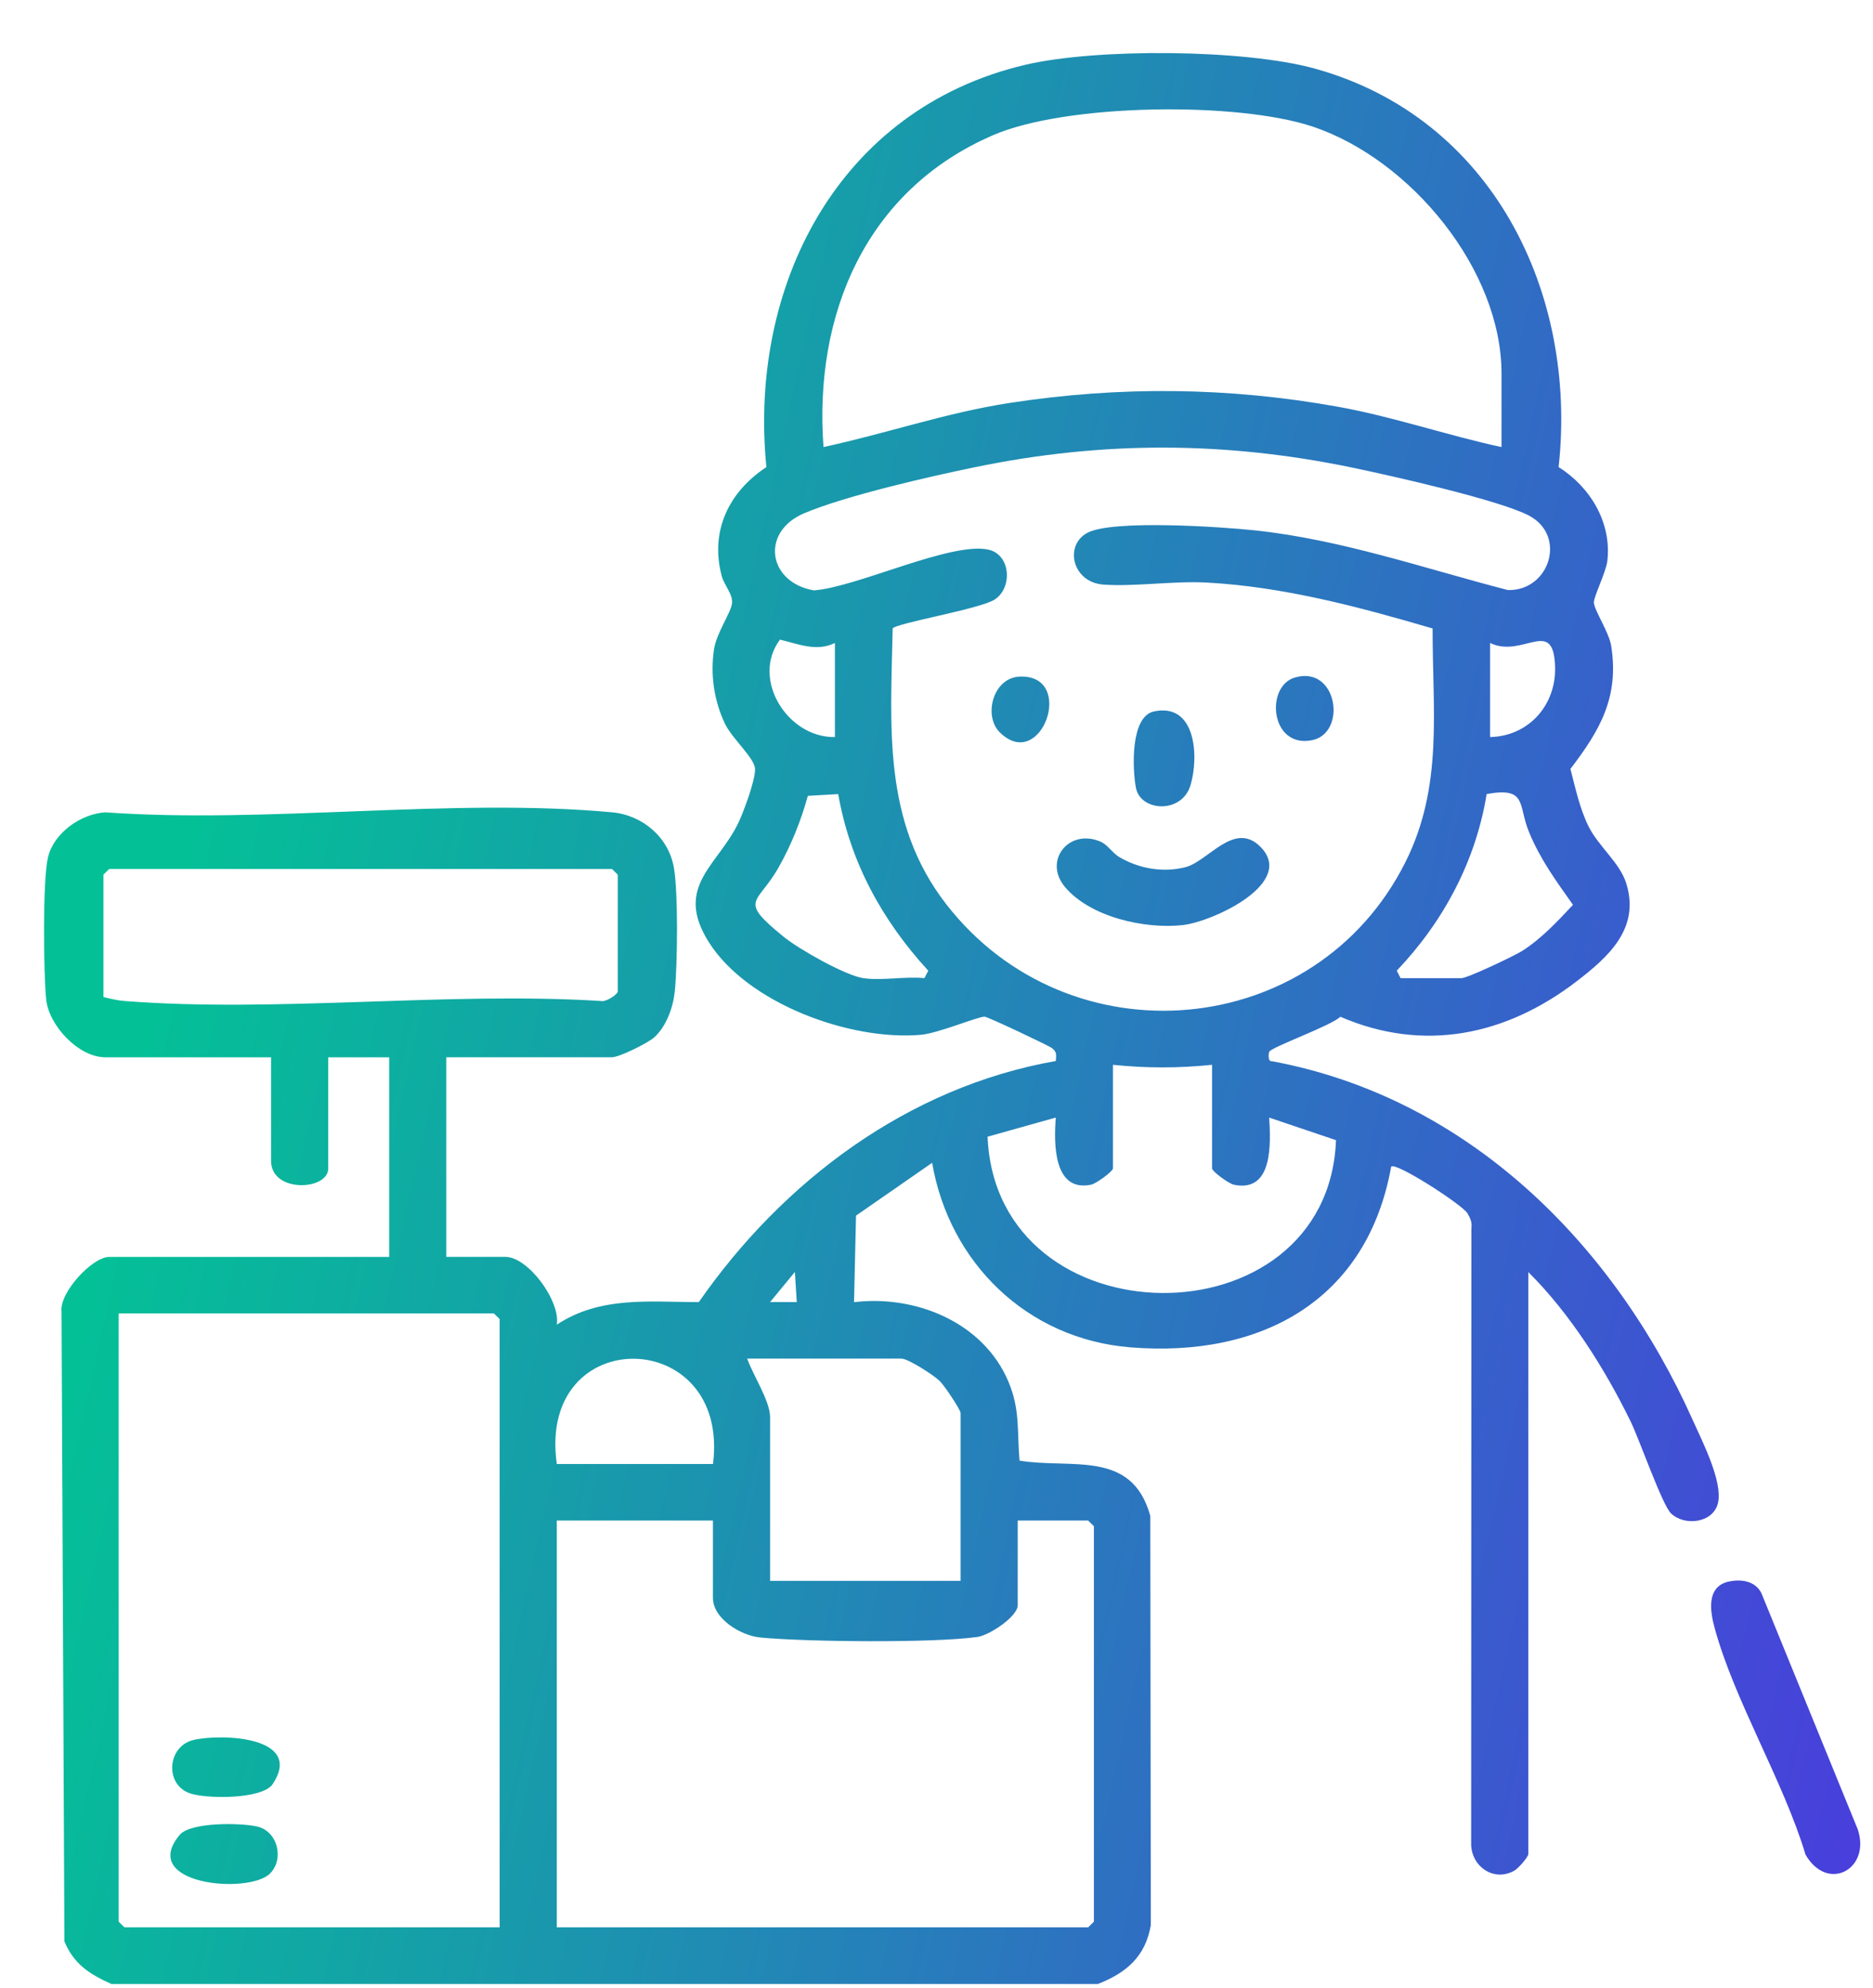 <svg xmlns="http://www.w3.org/2000/svg" width="33" height="35" viewBox="0 0 33 35" fill="none"><g clip-path="url(#clip0_1476_298)"><path d="M1.957 34.933C1.576 34.762 1.3 34.584 1.135 34.186L1.084 23.095C1.043 22.761 1.628 22.133 1.923 22.133H6.857V18.618H5.783V20.575C5.783 20.965 4.776 21.013 4.776 20.442V18.618H1.856C1.385 18.618 0.858 18.059 0.813 17.594C0.767 17.129 0.749 15.506 0.845 15.099C0.946 14.667 1.423 14.332 1.853 14.304C4.723 14.509 7.958 14.043 10.785 14.304C11.324 14.354 11.783 14.746 11.874 15.284C11.95 15.732 11.937 16.984 11.889 17.457C11.86 17.738 11.742 18.069 11.531 18.263C11.421 18.365 10.911 18.617 10.783 18.617H7.863V22.132H8.903C9.308 22.132 9.878 22.914 9.81 23.326C10.577 22.821 11.433 22.927 12.312 22.929C13.787 20.807 15.989 19.143 18.602 18.683C18.608 18.576 18.627 18.529 18.532 18.454C18.481 18.414 17.414 17.909 17.35 17.903C17.243 17.894 16.532 18.196 16.222 18.222C14.973 18.33 13.174 17.668 12.492 16.596C11.858 15.598 12.668 15.233 13.021 14.464C13.111 14.267 13.309 13.734 13.303 13.541C13.297 13.348 12.894 13.003 12.771 12.74C12.58 12.334 12.514 11.884 12.579 11.439C12.621 11.15 12.882 10.782 12.898 10.622C12.914 10.461 12.759 10.306 12.716 10.143C12.506 9.358 12.836 8.664 13.503 8.225C13.185 5.035 14.765 1.917 18.065 1.141C19.318 0.847 21.924 0.864 23.166 1.208C26.296 2.074 27.797 5.159 27.461 8.225C28.023 8.577 28.399 9.209 28.319 9.879C28.294 10.084 28.073 10.515 28.082 10.615C28.094 10.753 28.349 11.135 28.387 11.372C28.53 12.274 28.192 12.856 27.669 13.54C27.758 13.88 27.831 14.233 27.988 14.551C28.166 14.908 28.538 15.189 28.652 15.553C28.9 16.348 28.343 16.849 27.764 17.291C26.531 18.232 25.083 18.538 23.616 17.904C23.455 18.061 22.401 18.438 22.363 18.52C22.35 18.547 22.334 18.695 22.406 18.686C25.87 19.328 28.441 21.915 29.825 25.008C29.99 25.377 30.355 26.085 30.269 26.464C30.188 26.82 29.68 26.88 29.44 26.648C29.285 26.497 28.881 25.339 28.729 25.029C28.276 24.102 27.659 23.125 26.927 22.4V32.647C26.927 32.7 26.751 32.9 26.684 32.938C26.314 33.151 25.907 32.855 25.92 32.448L25.924 21.633C25.938 21.526 25.908 21.457 25.857 21.368C25.768 21.215 24.597 20.46 24.511 20.542C24.09 22.891 22.232 23.913 19.914 23.725C18.089 23.577 16.725 22.23 16.423 20.476L15.082 21.406L15.047 22.93C16.139 22.798 17.325 23.289 17.765 24.324C17.977 24.823 17.917 25.195 17.963 25.72C18.88 25.871 19.943 25.518 20.267 26.694L20.276 33.902C20.179 34.457 19.844 34.739 19.343 34.936H1.957V34.933ZM26.455 7.873V6.579C26.455 4.743 24.851 2.81 23.136 2.232C21.808 1.785 18.796 1.822 17.505 2.377C15.255 3.343 14.336 5.536 14.509 7.872C15.607 7.636 16.668 7.268 17.784 7.096C19.731 6.796 21.644 6.815 23.582 7.164C24.556 7.34 25.492 7.665 26.456 7.873H26.455ZM25.238 11.066C23.946 10.687 22.612 10.33 21.256 10.258C20.675 10.227 19.984 10.334 19.439 10.294C18.894 10.254 18.745 9.605 19.157 9.383C19.596 9.146 21.532 9.277 22.118 9.34C23.64 9.503 25.095 10.01 26.566 10.39C27.297 10.411 27.611 9.44 26.944 9.082C26.427 8.806 24.501 8.375 23.84 8.237C21.593 7.769 19.43 7.762 17.182 8.226C16.372 8.392 14.907 8.728 14.175 9.035C13.392 9.362 13.528 10.257 14.34 10.396C15.093 10.342 16.761 9.532 17.416 9.679C17.809 9.767 17.843 10.349 17.527 10.556C17.268 10.726 15.789 10.971 15.728 11.066C15.692 12.797 15.546 14.471 16.67 15.92C18.834 18.71 23.181 18.332 24.761 15.183C25.433 13.843 25.237 12.513 25.241 11.066H25.238ZM14.71 11.322C14.387 11.482 14.062 11.339 13.742 11.263C13.227 11.953 13.873 12.993 14.71 12.979V11.322ZM26.253 12.979C26.936 12.964 27.416 12.413 27.399 11.751C27.376 10.842 26.834 11.602 26.253 11.322V12.979ZM15.213 17.224C15.532 17.273 15.954 17.189 16.287 17.224L16.355 17.093C15.538 16.202 14.979 15.18 14.768 13.983L14.233 14.014C14.111 14.457 13.941 14.88 13.715 15.28C13.342 15.936 12.994 15.833 13.805 16.494C14.073 16.712 14.889 17.176 15.213 17.225V17.224ZM24.676 17.224H25.75C25.856 17.224 26.671 16.836 26.812 16.749C27.15 16.537 27.444 16.222 27.714 15.933C27.415 15.51 27.142 15.14 26.941 14.656C26.74 14.171 26.915 13.854 26.193 13.982C26.002 15.16 25.432 16.23 24.609 17.093L24.677 17.225L24.676 17.224ZM1.823 17.556C1.946 17.587 2.06 17.615 2.189 17.626C4.886 17.836 7.858 17.459 10.585 17.626C10.67 17.652 10.884 17.511 10.884 17.457V15.401L10.783 15.302H1.923L1.823 15.401V17.557V17.556ZM21.354 18.75C20.764 18.811 20.199 18.811 19.609 18.75V20.574C19.609 20.625 19.316 20.842 19.224 20.861C18.555 20.998 18.567 20.125 18.602 19.679L17.4 20.016C17.55 23.655 23.398 23.696 23.539 20.077L22.362 19.68C22.388 20.134 22.433 21.005 21.74 20.862C21.648 20.843 21.355 20.626 21.355 20.575V18.751L21.354 18.75ZM14.038 22.929L14.005 22.398L13.568 22.928H14.038V22.929ZM8.803 33.938V23.227L8.702 23.128H2.091V33.839L2.192 33.938H8.803ZM12.562 25.78C12.872 23.338 9.457 23.278 9.81 25.78H12.562ZM16.925 27.837V24.885C16.925 24.823 16.638 24.397 16.558 24.319C16.456 24.217 16 23.924 15.884 23.924H13.165C13.259 24.199 13.568 24.67 13.568 24.952V27.837H16.925ZM12.562 26.775H9.81V33.938H19.172L19.273 33.839V26.875L19.172 26.775H17.931V28.267C17.931 28.463 17.436 28.795 17.22 28.825C16.442 28.934 14.208 28.912 13.396 28.835C13.056 28.802 12.561 28.508 12.561 28.135V26.774L12.562 26.775Z" fill="url(#paint0_linear_1476_298)"></path><path d="M30.464 27.849C30.684 27.802 30.927 27.841 31.034 28.054L32.731 32.212C32.968 32.915 32.197 33.332 31.811 32.657C31.42 31.359 30.559 29.948 30.21 28.668C30.128 28.365 30.061 27.936 30.463 27.848L30.464 27.849Z" fill="url(#paint1_linear_1476_298)"></path><path d="M18.758 15.612C18.379 15.152 18.835 14.581 19.391 14.821C19.515 14.874 19.6 15.021 19.72 15.092C20.069 15.296 20.488 15.371 20.886 15.27C21.284 15.169 21.739 14.458 22.196 14.9C22.858 15.541 21.373 16.228 20.844 16.289C20.174 16.366 19.201 16.149 18.758 15.612Z" fill="url(#paint2_linear_1476_298)"></path><path d="M20.329 12.528C21.072 12.367 21.128 13.326 20.974 13.831C20.82 14.336 20.093 14.291 20.014 13.873C19.95 13.539 19.915 12.619 20.329 12.528Z" fill="url(#paint3_linear_1476_298)"></path><path d="M22.812 11.931C23.566 11.707 23.739 12.909 23.117 13.034C22.382 13.182 22.287 12.087 22.812 11.931Z" fill="url(#paint4_linear_1476_298)"></path><path d="M17.614 12.895C17.322 12.606 17.494 11.934 17.966 11.914C18.966 11.874 18.347 13.62 17.614 12.895Z" fill="url(#paint5_linear_1476_298)"></path><path d="M3.415 30.637C3.93 30.523 5.354 30.585 4.805 31.415C4.622 31.692 3.586 31.681 3.317 31.568C2.892 31.389 2.962 30.737 3.415 30.638V30.637Z" fill="url(#paint6_linear_1476_298)"></path><path d="M4.757 32.991C4.383 33.363 2.435 33.189 3.164 32.312C3.355 32.083 4.229 32.096 4.526 32.162C4.894 32.242 5.012 32.738 4.757 32.991Z" fill="url(#paint7_linear_1476_298)"></path></g><defs><linearGradient id="paint0_linear_1476_298" x1="2.547" y1="18.35" x2="49.402" y2="28.767" gradientUnits="userSpaceOnUse"><stop stop-color="#04C097"></stop><stop offset="1" stop-color="#6901FD"></stop></linearGradient><linearGradient id="paint1_linear_1476_298" x1="2.547" y1="18.35" x2="49.402" y2="28.767" gradientUnits="userSpaceOnUse"><stop stop-color="#04C097"></stop><stop offset="1" stop-color="#6901FD"></stop></linearGradient><linearGradient id="paint2_linear_1476_298" x1="2.547" y1="18.35" x2="49.402" y2="28.767" gradientUnits="userSpaceOnUse"><stop stop-color="#04C097"></stop><stop offset="1" stop-color="#6901FD"></stop></linearGradient><linearGradient id="paint3_linear_1476_298" x1="2.547" y1="18.35" x2="49.402" y2="28.767" gradientUnits="userSpaceOnUse"><stop stop-color="#04C097"></stop><stop offset="1" stop-color="#6901FD"></stop></linearGradient><linearGradient id="paint4_linear_1476_298" x1="2.547" y1="18.35" x2="49.402" y2="28.767" gradientUnits="userSpaceOnUse"><stop stop-color="#04C097"></stop><stop offset="1" stop-color="#6901FD"></stop></linearGradient><linearGradient id="paint5_linear_1476_298" x1="2.547" y1="18.35" x2="49.402" y2="28.767" gradientUnits="userSpaceOnUse"><stop stop-color="#04C097"></stop><stop offset="1" stop-color="#6901FD"></stop></linearGradient><linearGradient id="paint6_linear_1476_298" x1="2.547" y1="18.35" x2="49.402" y2="28.767" gradientUnits="userSpaceOnUse"><stop stop-color="#04C097"></stop><stop offset="1" stop-color="#6901FD"></stop></linearGradient><linearGradient id="paint7_linear_1476_298" x1="2.547" y1="18.35" x2="49.402" y2="28.767" gradientUnits="userSpaceOnUse"><stop stop-color="#04C097"></stop><stop offset="1" stop-color="#6901FD"></stop></linearGradient><clipPath id="clip0_1476_298"><rect width="32" height="34" fill="white" transform="translate(0.776 0.933)"></rect></clipPath></defs></svg>